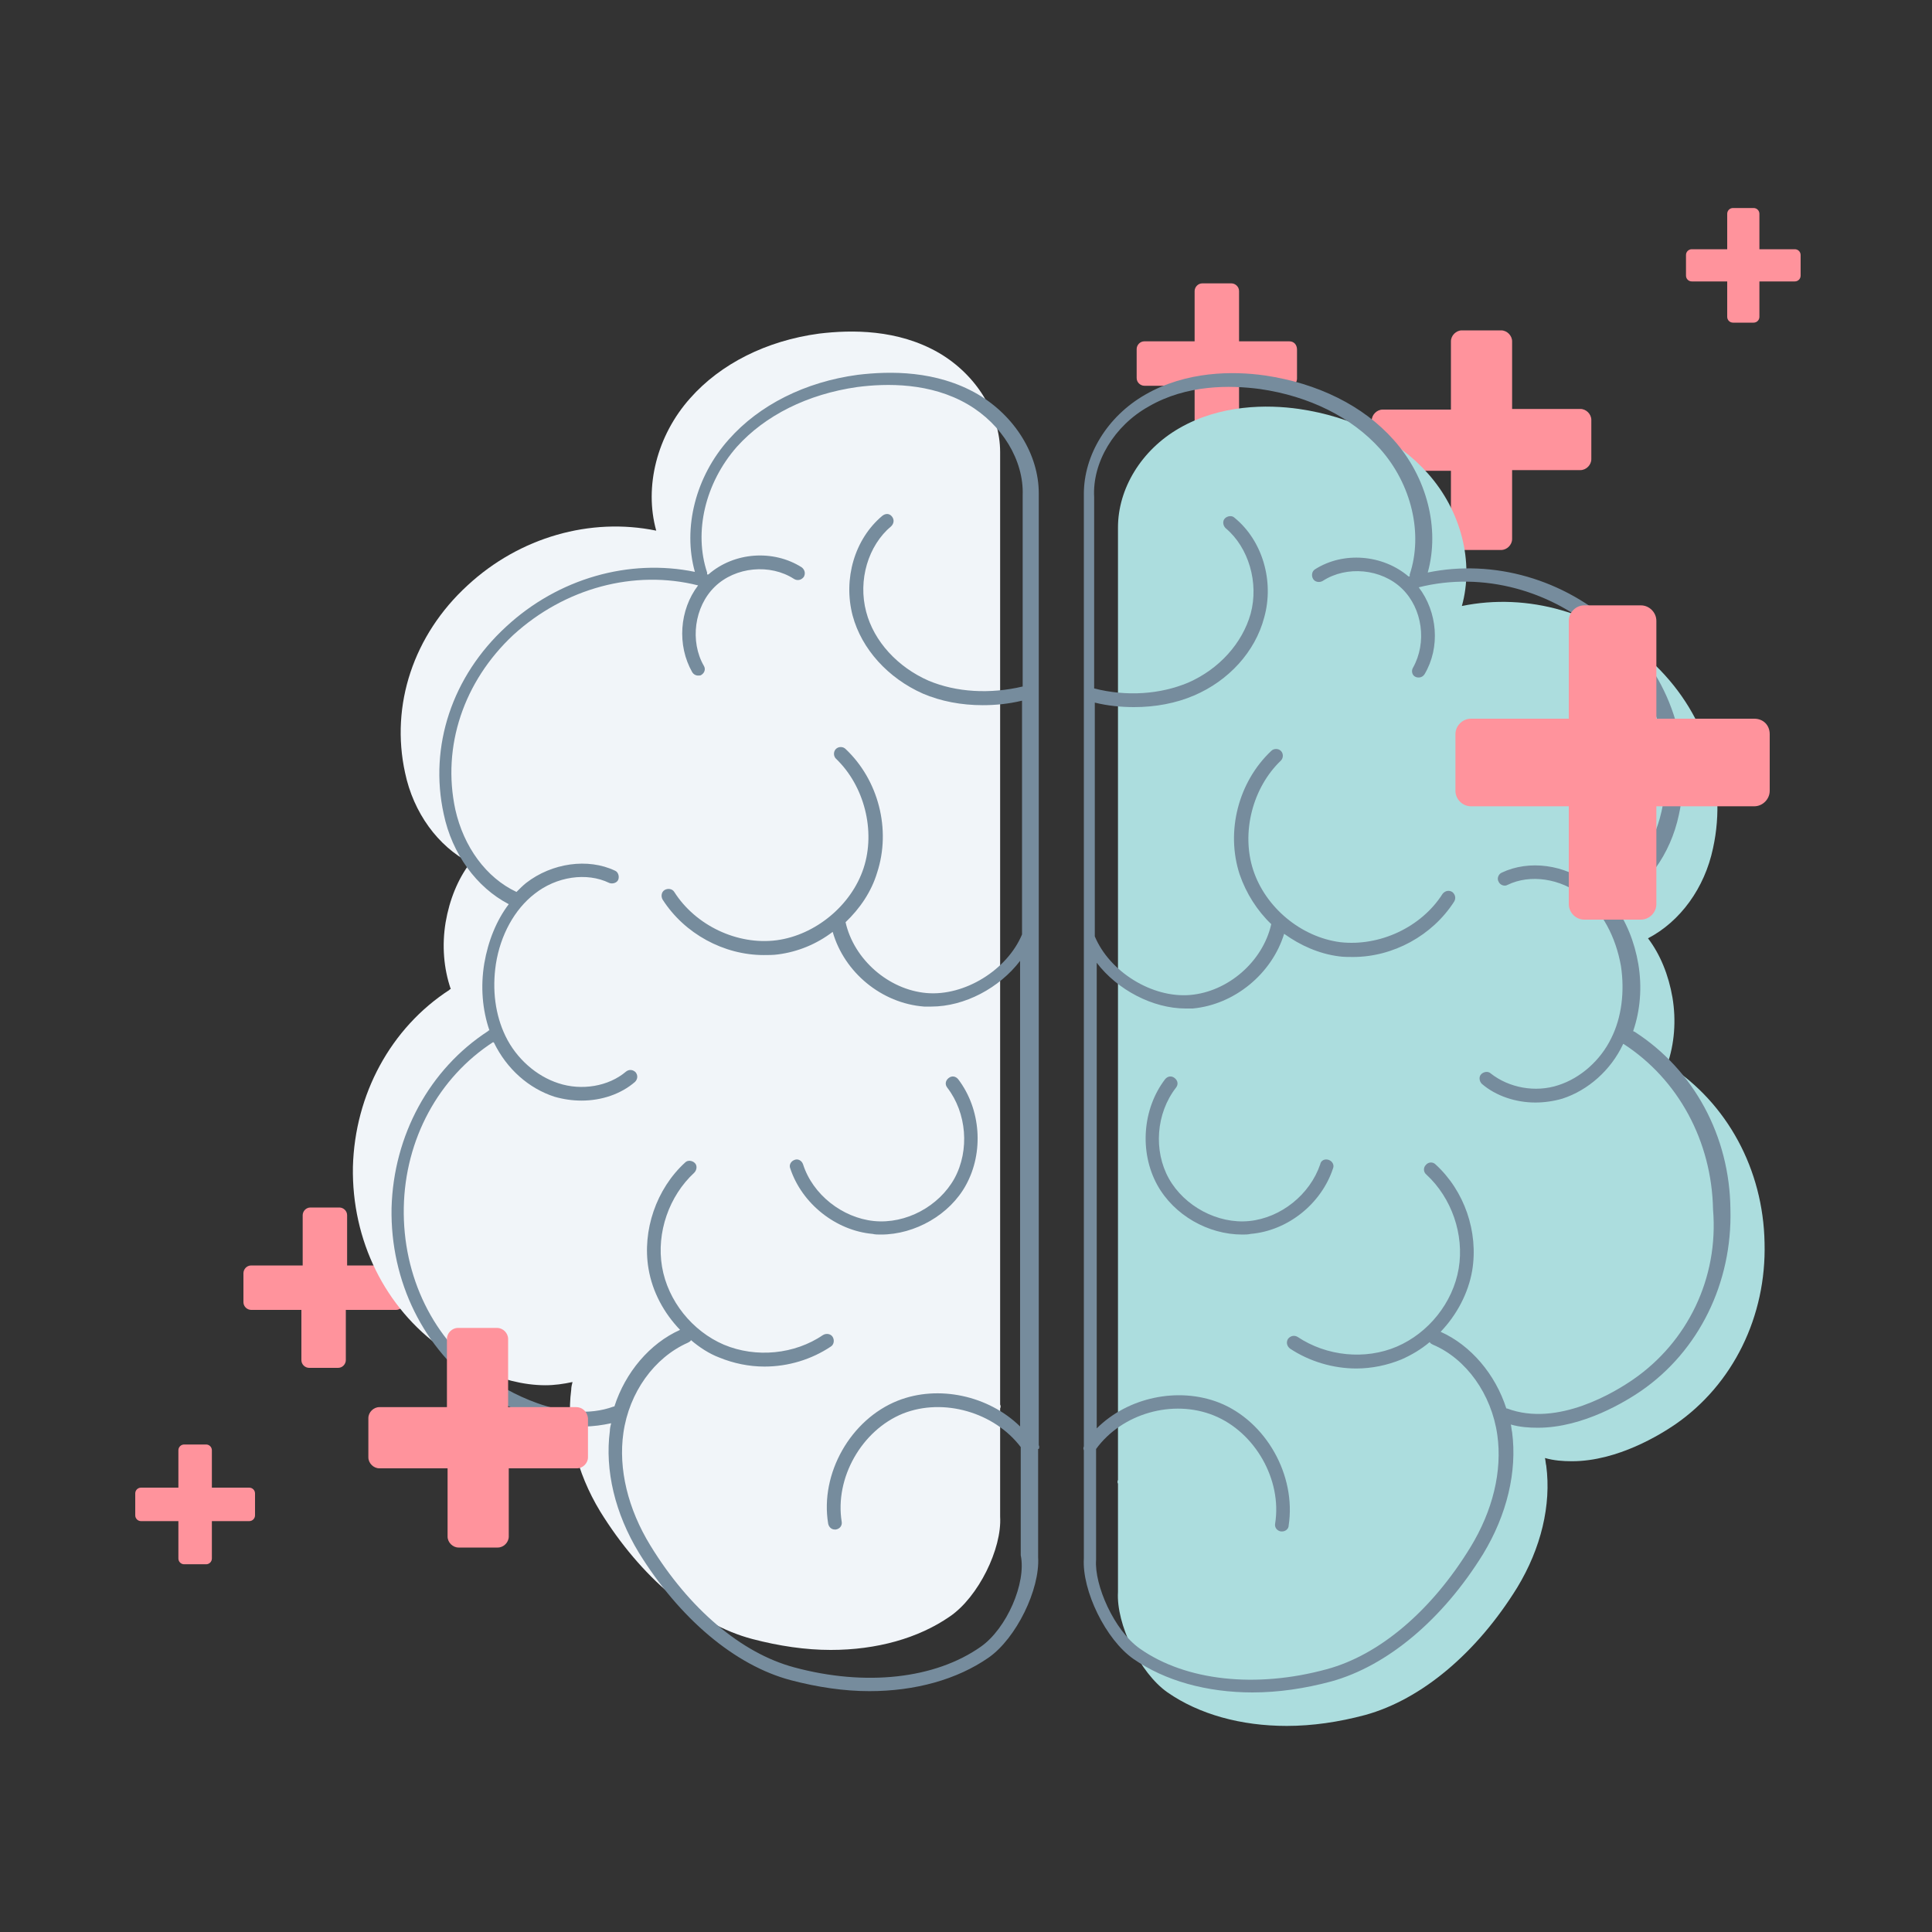 <?xml version="1.0" encoding="UTF-8"?> <!-- Generator: Adobe Illustrator 23.1.0, SVG Export Plug-In . SVG Version: 6.00 Build 0) --> <svg xmlns="http://www.w3.org/2000/svg" xmlns:xlink="http://www.w3.org/1999/xlink" id="Слой_1" x="0px" y="0px" viewBox="0 0 300 300" xml:space="preserve"><rect x="0" y="0" width="300" height="300" fill="#333333" stroke="none"/> <g> <path fill="#FF939C" d="M245.4,63.5h-10.6V53c0-0.9-0.8-1.7-1.7-1.7H227c-0.9,0-1.7,0.8-1.7,1.7v10.6h-10.6c-0.9,0-1.7,0.8-1.7,1.7 v6.1c0,0.9,0.8,1.7,1.7,1.7h10.6v10.6c0,0.9,0.8,1.7,1.7,1.7h6.1c0.9,0,1.7-0.8,1.7-1.7V73h10.6c0.9,0,1.7-0.8,1.7-1.7v-6.1 C247.1,64.3,246.3,63.5,245.4,63.5z"></path> <path fill="#FF939C" d="M38.7,231h-5.8v-5.8c0-0.5-0.4-0.9-0.9-0.9h-3.4c-0.5,0-0.9,0.4-0.9,0.9v5.8h-5.8c-0.5,0-0.9,0.4-0.9,0.9 v3.4c0,0.5,0.4,0.9,0.9,0.9h5.8v5.8c0,0.5,0.4,0.9,0.9,0.9h3.4c0.5,0,0.9-0.4,0.9-0.9v-5.8h5.8c0.5,0,0.9-0.4,0.9-0.9v-3.4 C39.6,231.4,39.2,231,38.7,231z"></path> <path fill="#FF939C" d="M61.7,196.5h-7.8v-7.8c0-0.7-0.6-1.2-1.2-1.2h-4.5c-0.7,0-1.2,0.6-1.2,1.2v7.8H39c-0.7,0-1.2,0.6-1.2,1.2 v4.5c0,0.7,0.6,1.2,1.2,1.2h7.8v7.8c0,0.7,0.6,1.2,1.2,1.2h4.5c0.7,0,1.2-0.6,1.2-1.2v-7.8h7.8c0.7,0,1.2-0.6,1.2-1.2v-4.5 C63,197.1,62.4,196.5,61.7,196.5z"></path> <path fill="#FF939C" d="M278.7,38.7h-5.5v-5.5c0-0.5-0.4-0.9-0.9-0.9h-3.2c-0.5,0-0.9,0.4-0.9,0.9v5.5h-5.5c-0.5,0-0.9,0.4-0.9,0.9 v3.2c0,0.5,0.4,0.9,0.9,0.9h5.5v5.5c0,0.5,0.4,0.9,0.9,0.9h3.2c0.5,0,0.9-0.4,0.9-0.9v-5.5h5.5c0.5,0,0.9-0.4,0.9-0.9v-3.2 C279.6,39.1,279.2,38.7,278.7,38.7z"></path> <path fill="#FF939C" d="M200.2,53h-7.8v-7.8c0-0.7-0.6-1.2-1.2-1.2h-4.5c-0.7,0-1.2,0.6-1.2,1.2V53h-7.8c-0.7,0-1.2,0.6-1.2,1.2 v4.5c0,0.7,0.6,1.2,1.2,1.2h7.8v7.8c0,0.7,0.6,1.2,1.2,1.2h4.5c0.7,0,1.2-0.6,1.2-1.2V60h7.8c0.7,0,1.2-0.6,1.2-1.2v-4.5 C201.4,53.5,200.9,53,200.2,53z"></path> <g> <g> <path fill="#ACDDDE" d="M259.1,165.4c-0.1,0-0.2-0.1-0.2-0.1c1.1-3.2,1.4-6.8,0.8-10.4c-0.6-3.5-1.9-6.7-3.8-9.2 c5-2.6,8.8-7.8,10.1-14c2.3-10.5-1.3-21.4-9.7-29.1c-8.1-7.5-19.1-10.6-29.3-8.5c1.9-6.8-0.1-14.8-5.3-20.6 c-4.7-5.3-11.8-8.8-20-10c-4.9-0.7-12.2-0.7-18.6,3c-5.9,3.4-9.5,9.4-9.5,15.4c0,0,0,0,0,0.1v68.9c0,0,0,0,0,0v78.9 c-0.1,0.2-0.1,0.4,0,0.6v16.8c0,0,0,0,0,0c-0.3,5,3.4,12.6,7.7,15.6c4.9,3.4,11.4,5.2,18.5,5.2c4,0,8.1-0.6,12.2-1.7 c8.7-2.4,17.3-9.6,23.6-19.8c3.7-6.1,5.3-12.8,4.5-18.9c-0.1-0.4-0.1-0.8-0.2-1.2c1.4,0.4,2.8,0.5,4.2,0.5c7.1,0,13.8-4.2,16-5.7 c9-6.2,14.2-16.8,13.9-28.2C273.8,181.6,268.2,171.3,259.1,165.4z"></path> <path fill="#F1F5F9" d="M155.3,235.5v-16.8c0.1-0.2,0.1-0.4,0-0.6v-78.9c0,0,0,0,0,0V70.3c0,0,0,0,0-0.1c0-6-3.7-12-9.5-15.4 c-6.4-3.7-13.6-3.6-18.6-3c-8.2,1.1-15.3,4.7-20,10c-5.2,5.8-7.2,13.8-5.3,20.6c-10.2-2.1-21.2,1-29.3,8.5 c-8.4,7.7-12,18.6-9.7,29.1c1.3,6.2,5.1,11.4,10.1,14c-1.9,2.5-3.2,5.7-3.8,9.2c-0.6,3.6-0.3,7.2,0.8,10.4c-0.1,0-0.2,0-0.2,0.1 c-9.1,5.9-14.7,16.2-15,27.5c-0.2,11.4,5,21.9,13.9,28.2c2.2,1.6,8.9,5.7,16,5.7c1.4,0,2.8-0.2,4.2-0.5c-0.1,0.4-0.2,0.8-0.2,1.2 c-0.8,6.1,0.8,12.8,4.5,18.9c6.3,10.2,14.9,17.5,23.6,19.8c4.2,1.1,8.3,1.7,12.2,1.7c7.1,0,13.6-1.8,18.5-5.2 C151.9,248,155.6,240.5,155.3,235.5C155.3,235.5,155.3,235.5,155.3,235.5z"></path> </g> <g> <path fill="#768C9D" d="M161.3,225c0.1-0.2,0.1-0.4,0-0.6v-78.9c0,0,0,0,0,0V76.7c0,0,0,0,0-0.1c0-6-3.7-12-9.5-15.4 c-6.4-3.7-13.6-3.6-18.6-3c-8.2,1.1-15.3,4.7-20,10c-5.2,5.8-7.2,13.8-5.3,20.6c-10.2-2.1-21.2,1-29.3,8.5 c-8.4,7.7-12,18.6-9.7,29.1c1.3,6.2,5.1,11.4,10.1,14c-1.9,2.5-3.2,5.7-3.8,9.2c-0.6,3.6-0.3,7.2,0.8,10.4c-0.1,0-0.2,0-0.2,0.1 c-9.1,5.9-14.7,16.2-15,27.5c-0.2,11.4,5,21.9,13.9,28.2c2.2,1.6,8.9,5.7,16,5.7c1.4,0,2.8-0.2,4.2-0.5c-0.1,0.4-0.2,0.8-0.2,1.2 c-0.8,6.1,0.8,12.8,4.5,18.9c6.3,10.2,14.9,17.5,23.6,19.8c4.2,1.1,8.3,1.7,12.2,1.7c7.1,0,13.6-1.8,18.5-5.2 c4.3-3,8-10.6,7.7-15.6c0,0,0,0,0,0V225z M152.3,255.7c-7.1,5-17.9,6.2-29,3.2c-8.2-2.2-16.3-9.1-22.3-18.9 c-3.5-5.7-5-11.9-4.2-17.5c0.9-6.3,4.8-11.7,10-14c0.2-0.1,0.4-0.2,0.5-0.4c1.3,1.1,2.8,2.1,4.4,2.7c2.2,0.9,4.6,1.4,7,1.4 c3.7,0,7.3-1.1,10.3-3.1c0.5-0.3,0.6-1,0.3-1.5c-0.3-0.5-1-0.6-1.5-0.3c-4.4,3-10.4,3.6-15.4,1.5c-4.9-2.1-8.7-6.8-9.6-12.1 c-0.9-5.3,1.1-11,5-14.6c0.4-0.4,0.5-1.1,0.1-1.5c-0.4-0.4-1.1-0.5-1.5-0.1c-4.5,4.1-6.7,10.6-5.7,16.5c0.6,3.6,2.4,6.9,4.9,9.5 c-4.7,2.1-8.5,6.6-10.2,11.9c0,0,0,0-0.1,0c-7.9,2.9-17-2.7-19.6-4.5c-8.4-5.8-13.2-15.7-13-26.4c0.2-10.6,5.4-20.2,13.9-25.7 c0,0,0,0.1,0.1,0.1c2,4.1,5.4,7.1,9.4,8.4c1.4,0.4,2.8,0.6,4.2,0.6c3.1,0,6.1-1,8.3-2.9c0.4-0.4,0.5-1,0.1-1.5 c-0.4-0.4-1-0.5-1.5-0.1c-2.7,2.3-6.9,3-10.5,1.8c-3.4-1.1-6.5-3.8-8.2-7.3c-1.6-3.3-2.1-7.2-1.5-11.2c0.7-4.5,2.9-8.5,6-10.9 c3.4-2.7,8.1-3.4,11.6-1.7c0.5,0.2,1.2,0,1.4-0.5c0.2-0.5,0-1.2-0.5-1.4c-4.2-2-9.8-1.2-13.8,1.9c-0.5,0.4-1,0.9-1.5,1.4 c-4.7-2.2-8.2-7-9.5-12.8c-2.1-9.8,1.3-19.9,9-27.1c8-7.3,18.8-10.2,28.7-7.7c-2.9,3.8-3.3,9.3-0.9,13.5c0.2,0.3,0.5,0.5,0.9,0.5 c0.2,0,0.4,0,0.5-0.1c0.5-0.3,0.7-0.9,0.4-1.4c-2.2-3.8-1.5-9.2,1.7-12.3c3.2-3.1,8.6-3.6,12.3-1.2c0.5,0.3,1.1,0.2,1.5-0.3 c0.3-0.5,0.2-1.1-0.3-1.5c-4.4-2.8-10.5-2.4-14.5,1.1c-0.1,0-0.1,0-0.2,0c0-0.1,0-0.2,0-0.3c-2.1-6.3-0.3-13.9,4.6-19.5 c4.4-4.9,11-8.2,18.7-9.3c4.6-0.6,11.4-0.7,17.2,2.7c5.3,3.1,8.7,8.7,8.5,14.1c0,0,0,0.1,0,0.1v29.6c-5.1,1.2-10.3,0.9-14.6-0.9 c-4.8-2.1-8.5-6.1-9.7-10.7c-1.3-4.9,0.3-10.3,3.9-13.3c0.4-0.4,0.5-1,0.1-1.5c-0.4-0.5-1-0.5-1.5-0.1c-4.3,3.6-6.1,9.8-4.6,15.5 c1.4,5.2,5.5,9.7,10.9,12.1c2.8,1.2,6,1.8,9.3,1.8c2,0,4-0.2,6.1-0.7v36.3c-2.3,5.5-8.9,9.6-14.8,9.1c-5.9-0.5-11.3-5.2-12.6-11 c2.2-2.1,4-4.7,4.9-7.7c2.2-6.7,0.2-14.4-4.9-19.2c-0.4-0.4-1.1-0.4-1.5,0c-0.4,0.4-0.4,1.1,0,1.5c4.4,4.2,6.2,11.2,4.3,17 c-1.9,5.8-7.5,10.4-13.5,11.2c-6.1,0.8-12.6-2.3-15.9-7.5c-0.3-0.5-1-0.6-1.5-0.3c-0.5,0.3-0.6,1-0.3,1.5 c3.4,5.3,9.5,8.6,15.7,8.6c0.7,0,1.5,0,2.2-0.1c3.1-0.4,6-1.6,8.5-3.5c1.8,6.3,7.6,11.1,14.2,11.6c0.4,0,0.8,0,1.1,0 c5.2,0,10.6-2.9,13.8-7.1v72.3c-4.9-4.8-12.7-6.5-19-4c-7.3,2.9-12.1,11.3-10.8,19.1c0.1,0.5,0.5,0.9,1,0.9c0.1,0,0.1,0,0.2,0 c0.6-0.1,1-0.6,0.9-1.2c-1.1-6.8,3.1-14.2,9.5-16.8c6.3-2.5,14.2-0.2,18.3,5.2v16.8c0,0,0,0,0,0c0,0,0,0,0,0 C159.4,245.8,156.3,252.9,152.3,255.7z"></path> <path fill="#768C9D" d="M136.8,191.7c5.3,0,10.7-3.1,13.2-7.7c2.8-5.1,2.3-11.8-1.2-16.4c-0.4-0.5-1-0.6-1.5-0.2 c-0.5,0.4-0.6,1-0.2,1.5c3,3.9,3.5,9.7,1.1,14.1c-2.4,4.3-7.5,7.1-12.5,6.6c-4.9-0.5-9.5-4.1-11-8.8c-0.2-0.6-0.8-0.9-1.3-0.7 c-0.6,0.2-0.9,0.8-0.7,1.3c1.8,5.5,7.1,9.7,12.8,10.2C135.9,191.7,136.3,191.7,136.8,191.7z"></path> <path fill="#768C9D" d="M253.8,160.2c-0.1,0-0.2-0.1-0.2-0.1c1.1-3.2,1.4-6.8,0.8-10.4c-0.6-3.5-1.9-6.7-3.8-9.2 c5-2.6,8.8-7.8,10.1-14c2.3-10.5-1.3-21.4-9.7-29.1c-8.1-7.5-19.1-10.6-29.3-8.5c1.9-6.8-0.1-14.8-5.3-20.6 c-4.7-5.3-11.8-8.8-20-10c-4.9-0.7-12.2-0.7-18.6,3c-5.9,3.4-9.5,9.4-9.5,15.4c0,0,0,0,0,0.1v68.9c0,0,0,0,0,0v78.9 c-0.1,0.2-0.1,0.4,0,0.6v16.8c0,0,0,0,0,0c-0.3,5,3.4,12.6,7.7,15.6c4.9,3.4,11.4,5.2,18.5,5.2c4,0,8.1-0.6,12.2-1.7 c8.7-2.4,17.3-9.6,23.6-19.8c3.7-6.1,5.3-12.8,4.5-18.9c-0.1-0.4-0.1-0.8-0.2-1.2c1.4,0.4,2.8,0.5,4.2,0.5c7.1,0,13.8-4.2,16-5.7 c9-6.2,14.2-16.8,13.9-28.2C268.6,176.4,263,166.1,253.8,160.2z M253.6,214.2c-2.6,1.8-11.7,7.5-19.6,4.5c0,0,0,0-0.1,0 c-1.7-5.3-5.5-9.8-10.2-11.9c2.5-2.6,4.3-6,4.9-9.5c1-6-1.2-12.4-5.7-16.5c-0.4-0.4-1.1-0.4-1.5,0.1c-0.4,0.4-0.4,1.1,0.1,1.5 c3.9,3.6,5.9,9.3,5,14.6c-0.9,5.3-4.7,10-9.6,12.1c-4.9,2.1-10.9,1.5-15.4-1.5c-0.5-0.3-1.1-0.2-1.5,0.3 c-0.3,0.5-0.2,1.1,0.3,1.5c3,2,6.7,3.1,10.3,3.1c2.4,0,4.8-0.5,7-1.4c1.6-0.7,3.1-1.6,4.4-2.7c0.1,0.2,0.3,0.3,0.5,0.4 c5.2,2.2,9.1,7.7,10,14c0.8,5.6-0.7,11.8-4.2,17.5c-6,9.8-14.1,16.7-22.3,18.9c-11,3-21.9,1.8-29-3.2c-4-2.8-7.1-9.9-6.8-13.8 c0,0,0,0,0,0c0,0,0,0,0,0V225c4-5.5,11.9-7.8,18.3-5.2c6.4,2.6,10.6,10,9.5,16.8c-0.1,0.6,0.3,1.1,0.9,1.2c0.1,0,0.1,0,0.2,0 c0.5,0,1-0.4,1-0.9c1.2-7.8-3.5-16.2-10.8-19.1c-6.4-2.5-14.2-0.8-19,4v-72.3c3.2,4.2,8.7,7.1,13.8,7.1c0.4,0,0.8,0,1.1,0 c6.5-0.6,12.3-5.4,14.2-11.6c2.5,1.8,5.4,3.1,8.5,3.5c0.7,0.1,1.5,0.1,2.2,0.1c6.2,0,12.3-3.3,15.7-8.6c0.3-0.5,0.2-1.1-0.3-1.5 c-0.5-0.3-1.1-0.2-1.5,0.3c-3.3,5.2-9.8,8.2-15.9,7.5c-6.1-0.8-11.6-5.4-13.5-11.2c-1.9-5.8-0.1-12.8,4.3-17 c0.4-0.4,0.4-1.1,0-1.5c-0.4-0.4-1.1-0.4-1.5,0c-5.1,4.8-7.1,12.5-4.9,19.2c1,2.9,2.7,5.6,4.9,7.7c-1.3,5.8-6.7,10.5-12.6,11 c-5.9,0.5-12.5-3.6-14.8-9.1v-36.3c2,0.5,4.1,0.7,6.1,0.7c3.3,0,6.5-0.6,9.3-1.8c5.4-2.3,9.5-6.8,10.9-12.1 c1.6-5.7-0.3-12-4.6-15.5c-0.4-0.4-1.1-0.3-1.5,0.1c-0.4,0.4-0.3,1.1,0.1,1.5c3.6,3,5.2,8.5,3.9,13.3c-1.3,4.6-4.9,8.6-9.7,10.7 c-4.3,1.8-9.5,2.2-14.6,0.9V77.3c0,0,0-0.1,0-0.1c-0.3-5.4,3.1-11.1,8.5-14.1c5.9-3.4,12.6-3.3,17.2-2.7 c7.7,1.1,14.3,4.4,18.7,9.3c4.9,5.5,6.7,13.2,4.6,19.5c0,0.1,0,0.2,0,0.3c-0.1,0-0.1,0-0.2,0c-4-3.4-10.1-3.9-14.5-1.1 c-0.5,0.3-0.6,1-0.3,1.5c0.3,0.5,1,0.6,1.5,0.3c3.7-2.4,9.1-1.9,12.3,1.2c3.2,3.1,3.9,8.4,1.7,12.3c-0.3,0.5-0.1,1.2,0.4,1.4 c0.2,0.1,0.4,0.1,0.5,0.1c0.4,0,0.7-0.2,0.9-0.5c2.5-4.2,2-9.7-0.9-13.5c9.9-2.5,20.8,0.4,28.7,7.7c7.8,7.2,11.2,17.3,9,27.1 c-1.3,5.8-4.8,10.5-9.5,12.8c-0.5-0.5-1-1-1.5-1.4c-4-3.2-9.6-3.9-13.8-1.9c-0.5,0.2-0.8,0.9-0.5,1.4c0.2,0.5,0.9,0.8,1.4,0.5 c3.5-1.7,8.2-1,11.6,1.7c3.1,2.4,5.2,6.4,6,10.9c0.6,4,0.1,8-1.5,11.2c-1.7,3.5-4.8,6.2-8.2,7.3c-3.6,1.2-7.7,0.4-10.5-1.8 c-0.4-0.4-1.1-0.3-1.5,0.1c-0.4,0.4-0.3,1.1,0.1,1.5c2.2,1.9,5.3,2.9,8.3,2.9c1.4,0,2.8-0.2,4.2-0.6c4-1.3,7.5-4.4,9.4-8.4 c0,0,0-0.1,0.1-0.1c8.5,5.5,13.7,15.1,13.9,25.7C266.9,198.5,262,208.4,253.6,214.2z"></path> <path fill="#768C9D" d="M206.3,180.1c-0.6-0.2-1.2,0.1-1.3,0.7c-1.6,4.7-6.1,8.3-11,8.8c-4.9,0.5-10.1-2.3-12.5-6.6 c-2.4-4.3-2-10.1,1.1-14.1c0.4-0.5,0.3-1.1-0.2-1.5c-0.5-0.4-1.1-0.3-1.5,0.2c-3.5,4.6-4,11.3-1.2,16.4c2.6,4.7,7.9,7.7,13.2,7.7 c0.4,0,0.9,0,1.3-0.1c5.8-0.5,11-4.7,12.8-10.2C207.2,180.9,206.9,180.3,206.3,180.1z"></path> </g> </g> <path fill="#FF939C" d="M272.4,111.6h-15.2V96.4c0-1.3-1.1-2.4-2.4-2.4H246c-1.3,0-2.4,1.1-2.4,2.4v15.2h-15.2 c-1.3,0-2.4,1.1-2.4,2.4v8.8c0,1.3,1.1,2.4,2.4,2.4h15.2v15.2c0,1.3,1.1,2.4,2.4,2.4h8.8c1.3,0,2.4-1.1,2.4-2.4v-15.2h15.2 c1.3,0,2.4-1.1,2.4-2.4V114C274.8,112.6,273.8,111.6,272.4,111.6z"></path> <path fill="#FF939C" d="M89.5,218.5H78.9v-10.6c0-0.9-0.8-1.7-1.7-1.7h-6.1c-0.9,0-1.7,0.8-1.7,1.7v10.6H58.9 c-0.9,0-1.7,0.8-1.7,1.7v6.1c0,0.9,0.8,1.7,1.7,1.7h10.6v10.6c0,0.9,0.8,1.7,1.7,1.7h6.1c0.9,0,1.7-0.8,1.7-1.7V228h10.6 c0.9,0,1.7-0.8,1.7-1.7v-6.1C91.2,219.2,90.4,218.5,89.5,218.5z"></path> </g> </svg> 